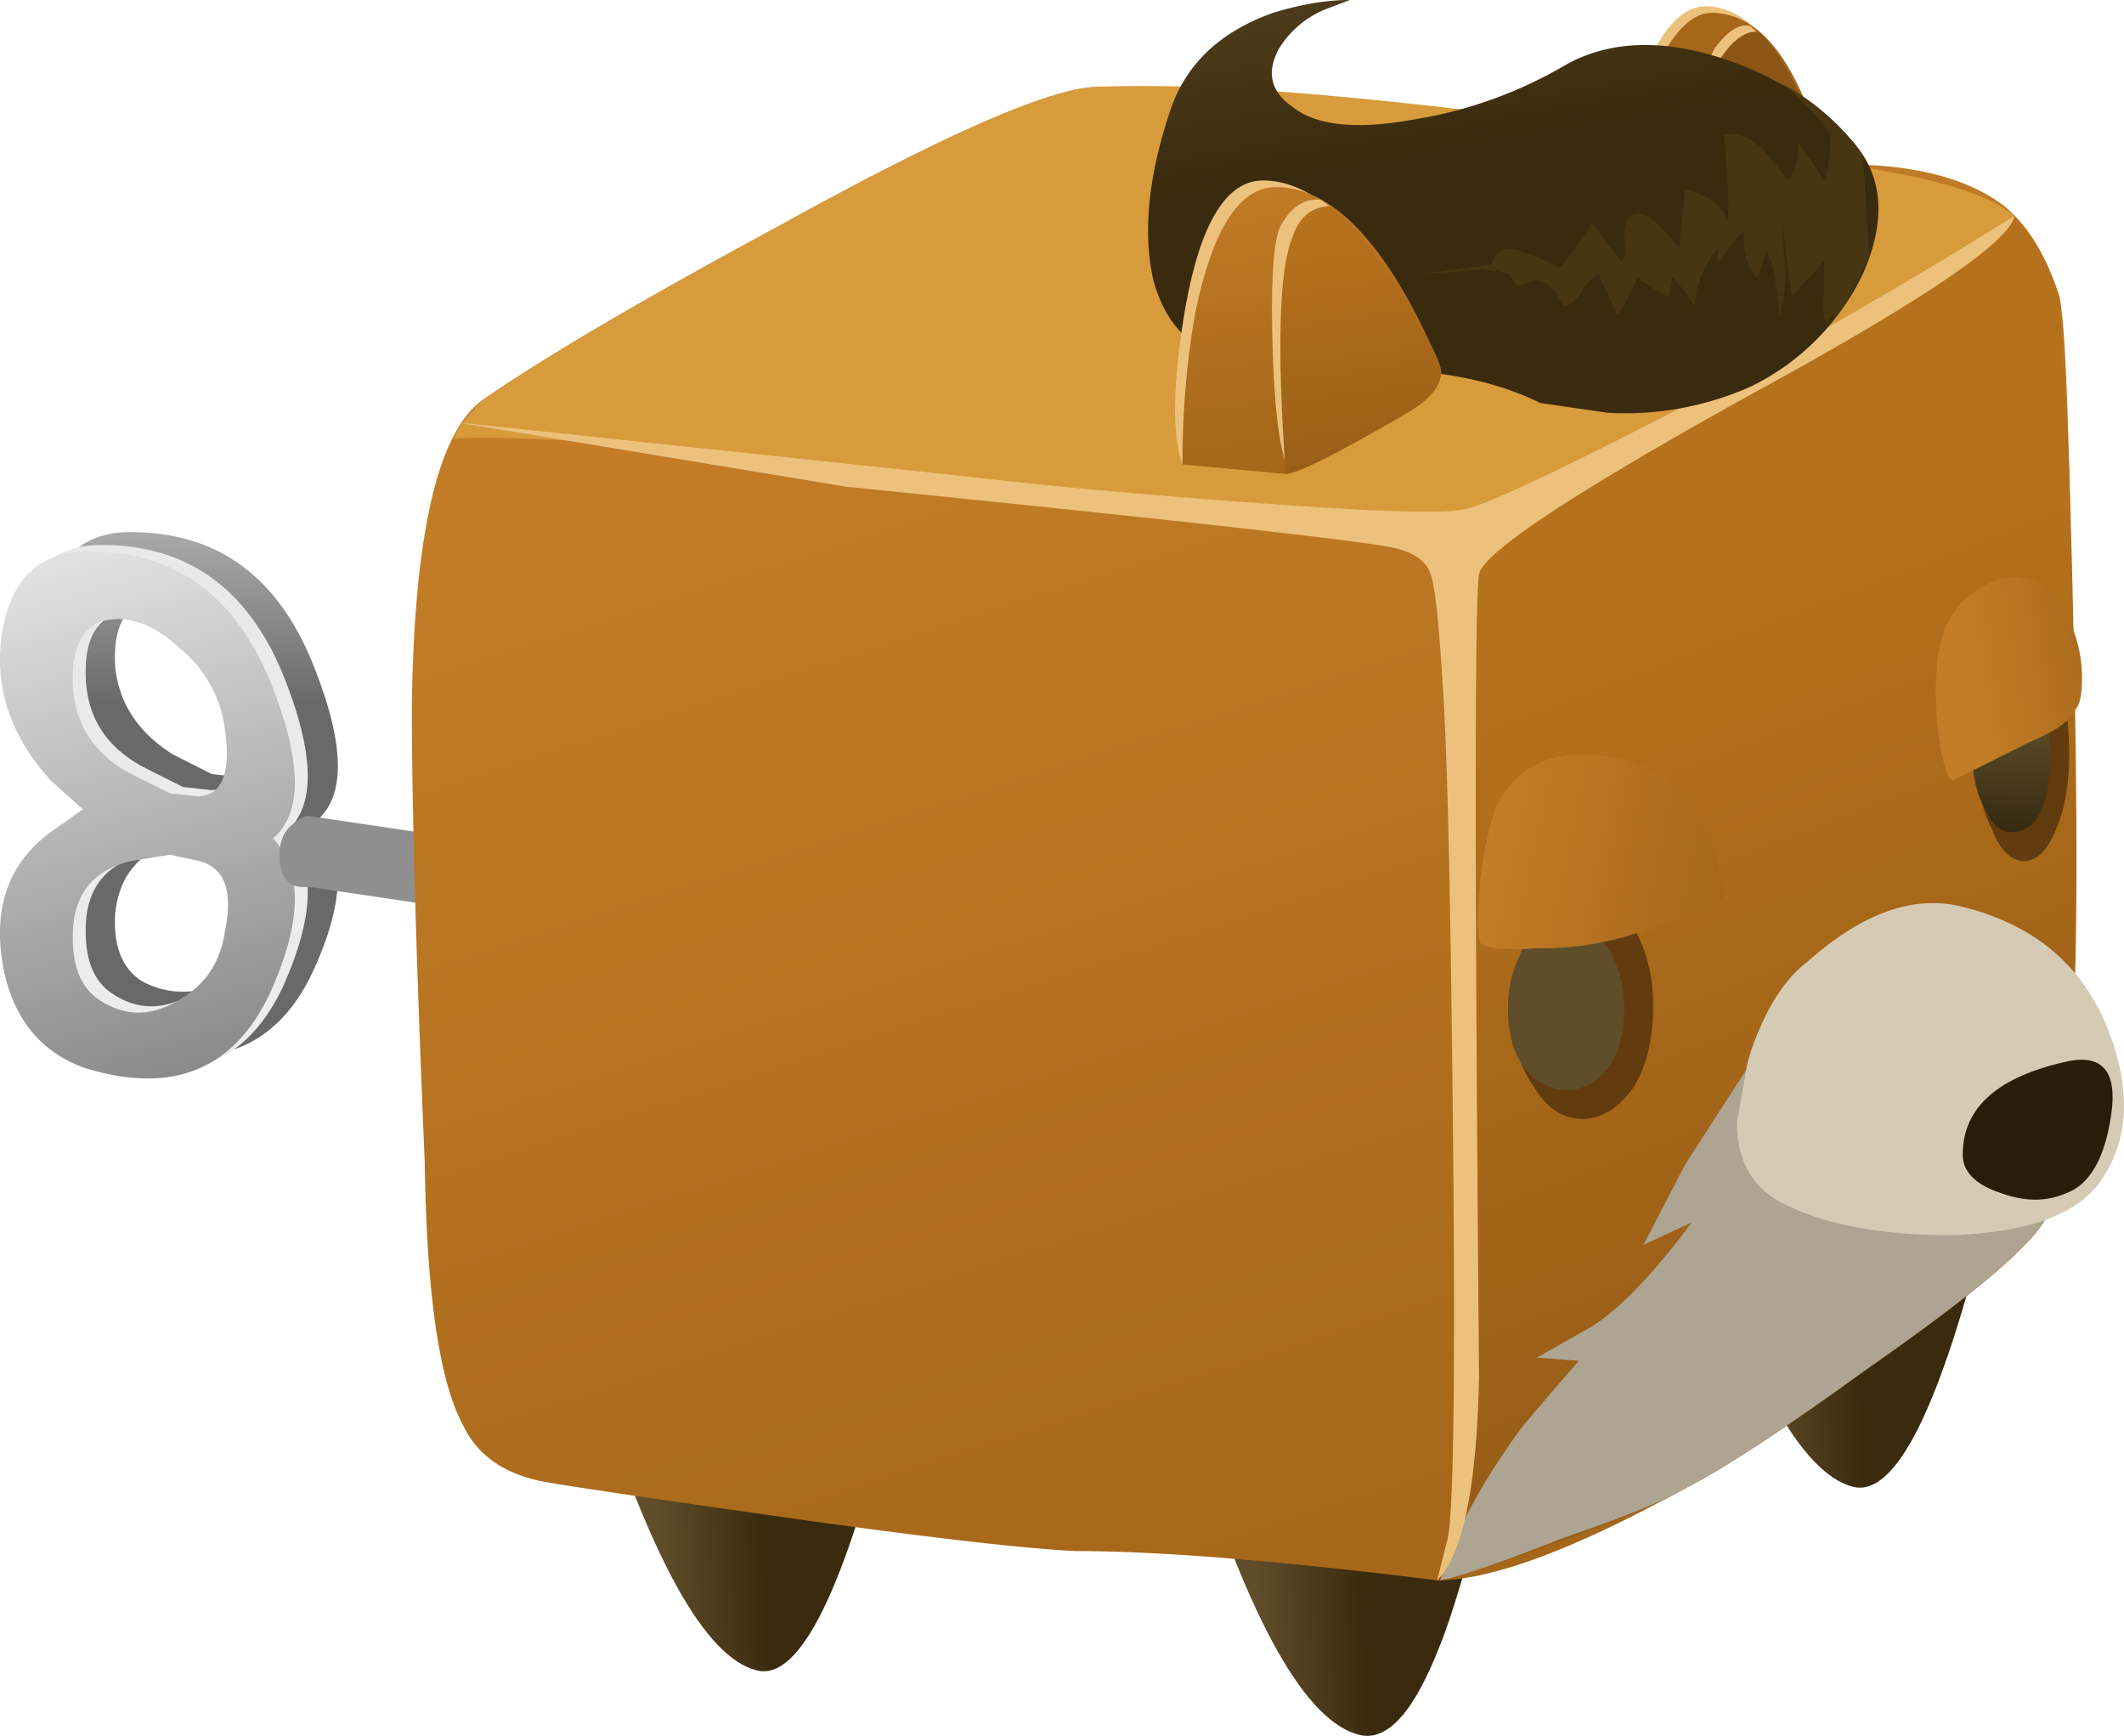 <svg xmlns="http://www.w3.org/2000/svg" viewBox="0 0 32.936 26.913"><defs><linearGradient id="s" y2="-15452" gradientUnits="userSpaceOnUse" x2="-81.798" gradientTransform="matrix(.082 -.796 .804 .004 12449 21.97)" y1="-15452" x1="-85.945"><stop offset="0" stop-color="#b6711c"/><stop offset="1" stop-color="#8b5615"/></linearGradient><linearGradient id="e" y2="-16351" gradientUnits="userSpaceOnUse" x2="13.035" gradientTransform="matrix(0 -.8 .8 -.001 13083 6.788)" y1="-16351" x1="6.21"><stop offset="0" stop-color="#8f8f8f"/><stop offset=".228" stop-color="#e8e8e8"/><stop offset="1" stop-color="#696969"/></linearGradient><linearGradient id="g" y2="-13815" gradientUnits="userSpaceOnUse" x2="-1912.6" gradientTransform="rotate(-74.181 6550.68 -6535.623) scale(.8)" y1="-13815" x1="-1921.8"><stop offset="0" stop-color="#e8e8e8"/><stop offset="1" stop-color="#878787"/></linearGradient><linearGradient id="h" y2="-17621" gradientUnits="userSpaceOnUse" x2="1516.9" gradientTransform="matrix(-.136 -.788 .788 -.136 14103 -1198.3)" y1="-17621" x1="1515.6"><stop offset="0" stop-color="#8f8f8f"/><stop offset=".228" stop-color="#e8e8e8"/><stop offset="1" stop-color="#696969"/></linearGradient><linearGradient id="i" y2="319.1" gradientUnits="userSpaceOnUse" x2="362.64" gradientTransform="matrix(.799 .034 -.034 .799 -269.34 -264.77)" y1="319.1" x1="360.89"><stop offset="0" stop-color="#5f4e29"/><stop offset=".937" stop-color="#3a2b0e"/><stop offset="1" stop-color="#3a2b0e"/></linearGradient><linearGradient id="j" y2="317.7" gradientUnits="userSpaceOnUse" x2="371.89" gradientTransform="matrix(.799 .034 -.034 .799 -269.34 -264.77)" y1="317.7" x1="370.13"><stop offset="0" stop-color="#5f4e29"/><stop offset=".937" stop-color="#3a2b0e"/><stop offset="1" stop-color="#3a2b0e"/></linearGradient><linearGradient id="k" y2="321.22" gradientUnits="userSpaceOnUse" x2="379.74" gradientTransform="matrix(.799 .034 -.034 .799 -269.34 -264.77)" y1="321.22" x1="377.99"><stop offset="0" stop-color="#5f4e29"/><stop offset=".937" stop-color="#3a2b0e"/><stop offset="1" stop-color="#3a2b0e"/></linearGradient><linearGradient id="l" y2="-13442" gradientUnits="userSpaceOnUse" x2="-2089" gradientTransform="rotate(-72.134 6557.95 -6535.128) scale(.8)" y1="-13442" x1="-2108.2"><stop offset="0" stop-color="#c37d27"/><stop offset="1" stop-color="#a6671a"/></linearGradient><linearGradient id="m" y2="-12877" gradientUnits="userSpaceOnUse" x2="-2354" gradientTransform="matrix(.286 -.747 .747 .286 10318 1925.9)" y1="-12877" x1="-2371"><stop offset="0" stop-color="#b6711c"/><stop offset="1" stop-color="#8b5615"/></linearGradient><linearGradient id="n" y2="-15137" gradientUnits="userSpaceOnUse" x2="-1021.1" gradientTransform="matrix(.11 -.792 .792 .11 12129 855.21)" y1="-15137" x1="-1026"><stop offset="0" stop-color="#ada492"/><stop offset="1" stop-color="#878170"/></linearGradient><linearGradient id="E" y2="-15095" gradientUnits="userSpaceOnUse" x2="-1072.7" gradientTransform="rotate(-81.825 6555.36 -6534.254) scale(.8)" y1="-15095" x1="-1077.1"><stop offset="0" stop-color="#c37d27"/><stop offset="1" stop-color="#a6671a"/></linearGradient><linearGradient id="A" y2="-14871" gradientUnits="userSpaceOnUse" x2="-1231.5" gradientTransform="matrix(.132 -.789 .789 .132 11917 1011)" y1="-14871" x1="-1236.2"><stop offset="0" stop-color="#7a6334"/><stop offset=".937" stop-color="#483511"/><stop offset="1" stop-color="#483511"/></linearGradient><linearGradient id="z" y2="-14836" gradientUnits="userSpaceOnUse" x2="-1258" gradientTransform="matrix(.135 -.788 .788 .135 11887 1032.3)" y1="-14836" x1="-1263.9"><stop offset="0" stop-color="#5f4e29"/><stop offset=".937" stop-color="#3a2b0e"/><stop offset="1" stop-color="#3a2b0e"/></linearGradient><linearGradient id="y" y2="1195" gradientUnits="userSpaceOnUse" x2="1446.9" gradientTransform="matrix(.79 .129 -.129 .79 -962.73 -1116.5)" y1="1195" x1="1444.5"><stop offset="0" stop-color="#c37d27"/><stop offset="1" stop-color="#a6671a"/></linearGradient><linearGradient id="x" y2="-1872.6" gradientUnits="userSpaceOnUse" x2="-1488.8" gradientTransform="matrix(.783 -.165 .165 .783 1496 1230.5)" y1="-1872.6" x1="-1492.6"><stop offset="0" stop-color="#c37d27"/><stop offset="1" stop-color="#a6671a"/></linearGradient><linearGradient id="r" y2="-15479" gradientUnits="userSpaceOnUse" x2="-87.387" gradientTransform="matrix(.08 -.796 .803 .005 12466 30.175)" y1="-15479" x1="-90.904"><stop offset="0" stop-color="#c37d27"/><stop offset="1" stop-color="#a6671a"/></linearGradient><linearGradient id="f" y2="-13815" gradientUnits="userSpaceOnUse" x2="-1912.6" gradientTransform="rotate(-74.181 6550.747 -6535.573) scale(.8)" y1="-13815" x1="-1921.8"><stop offset="0" stop-color="#e8e8e8"/><stop offset="1" stop-color="#ededed"/></linearGradient><linearGradient id="t" y2="-16805" gradientUnits="userSpaceOnUse" x2="512.68" gradientTransform="matrix(-.047 -.799 .799 -.047 13464 -379.21)" y1="-16805" x1="509.73"><stop offset="0" stop-color="#5f4e29"/><stop offset=".859" stop-color="#271d09"/><stop offset="1" stop-color="#271d09"/></linearGradient><linearGradient id="u" y2="-16831" gradientUnits="userSpaceOnUse" x2="545.35" gradientTransform="rotate(-93.641 6552.979 -6533.975) scale(.8)" y1="-16831" x1="542.6"><stop offset="0" stop-color="#5f4e29"/><stop offset=".859" stop-color="#271d09"/><stop offset="1" stop-color="#271d09"/></linearGradient><linearGradient id="v" y2="-12878" gradientUnits="userSpaceOnUse" x2="-2355.6" gradientTransform="matrix(.286 -.747 .747 .286 10321 1924.9)" y1="-12878" x1="-2361"><stop offset="0" stop-color="#d5cbb5"/><stop offset="1" stop-color="#a8a08c"/></linearGradient><linearGradient id="w" y2="-12837" gradientUnits="userSpaceOnUse" x2="-2373.7" gradientTransform="matrix(.288 -.746 .746 .288 10289 1939)" y1="-12837" x1="-2375.7"><stop offset="0" stop-color="#5f4e29"/><stop offset=".859" stop-color="#271d09"/><stop offset="1" stop-color="#271d09"/></linearGradient><linearGradient id="F" y2="-15114" gradientUnits="userSpaceOnUse" x2="-1056.4" gradientTransform="rotate(-81.946 6555.31 -6534.573) scale(.8)" y1="-15114" x1="-1061.6"><stop offset="0" stop-color="#b6711c"/><stop offset="1" stop-color="#8b5615"/></linearGradient><radialGradient id="q" gradientUnits="userSpaceOnUse" cy="-364.83" cx="-1041.2" r="3.166"><stop offset="0"/><stop offset=".867"/><stop offset="1"/></radialGradient><radialGradient id="b" gradientUnits="userSpaceOnUse" cy="-364.83" cx="-1041.2" r="3.166"><stop offset="0" stop-color="#fff" stop-opacity=".377"/><stop offset=".867" stop-color="#fff" stop-opacity="0"/><stop offset="1" stop-color="#fff" stop-opacity="0"/></radialGradient><radialGradient id="D" gradientUnits="userSpaceOnUse" cy="-6.15" cx="13.9" r="3.95"><stop offset="0"/><stop offset=".867"/><stop offset="1"/></radialGradient><radialGradient id="d" gradientUnits="userSpaceOnUse" cy="-6.15" cx="13.9" r="3.95"><stop offset="0" stop-color="#fff" stop-opacity=".377"/><stop offset=".867" stop-color="#fff" stop-opacity="0"/><stop offset="1" stop-color="#fff" stop-opacity="0"/></radialGradient><clipPath id="B"><path d="M16.508 17.492c.828-.028 1.519-.149 2.078-.36.59-.215.883-.469.883-.762s-.309-.558-.922-.8c-.613-.211-1.359-.321-2.238-.321-.563 0-1.215.082-1.961.243.375.32.851.839 1.441 1.558l.078.242.641.2z"/></clipPath><clipPath id="a"><path d="M-1043.9-370.33h6.724v10.546h-6.724v-10.546z"/></clipPath><clipPath id="o"><path d="M21.629 19.851c.664-.055 1.211-.176 1.641-.359.453-.188.652-.415.597-.68-.027-.27-.305-.481-.84-.641-.507-.187-1.105-.254-1.8-.199-.504 0-1.024.078-1.559.238.32.266.762.707 1.32 1.321l.078.16.563.16z"/></clipPath><clipPath id="c"><path d="M11.515-10.278h7.5V.397h-7.5v-10.675z"/></clipPath><mask id="p"><g clip-path="url(#a)"><path d="M-1043.9-370.33h6.724v10.546h-6.724v-10.546z" fill="url(#b)"/></g></mask><mask id="C"><g clip-path="url(#c)"><path d="M11.515-10.278h7.5V.397h-7.5v-10.675z" fill="url(#d)"/></g></mask></defs><path d="M3.348 10.21c.054.481-.067.789-.36.922l-.359.039c-.188 0-.348-.027-.481-.082-.425-.133-.668-.426-.718-.879-.028-.398.078-.679.316-.84a1.04 1.04 0 011.043 0c.32.188.508.469.559.84zM.586 13.929c.082.641.402.973.961 1 1.094.027 1.867-.504 2.32-1.598.403-.988.43-1.64.082-1.961.348-.425.321-1.066-.082-1.921-.453-.934-1.226-1.223-2.32-.879-.559.187-.879.613-.961 1.281-.106.691.094 1.226.602 1.598l.359.281-.359.359c-.508.563-.708 1.176-.602 1.84zm2.762-1.199a1.51 1.51 0 01-.559 1c-.348.32-.695.43-1.043.32-.238-.105-.344-.375-.316-.801.05-.453.293-.812.718-1.078l.481-.242.359-.039c.293.027.414.309.36.84z" fill-rule="evenodd" fill="url(#e)" transform="matrix(1.25 0 0 -1.25 0 26.913)"/><path d="M1.789 10.929c-.453-.105-.695-.387-.723-.84-.023-.426.082-.719.321-.879.32-.215.656-.215 1 0 .32.188.508.465.562.84.078.481-.027.774-.32.879l-.359.082-.481-.082zm-1.601 2.84c.109.641.441.973 1 1 1.093.027 1.867-.504 2.32-1.598.398-.988.414-1.64.039-1.961.375-.398.359-1.039-.039-1.922-.453-.957-1.227-1.265-2.32-.918-.559.215-.895.653-1 1.321-.106.691.093 1.226.601 1.597l.399.282-.399.359c-.508.559-.707 1.176-.601 1.84zm1.199.121c-.239-.105-.344-.375-.321-.801.028-.48.27-.84.723-1.078l.481-.242.359-.039c.293.027.398.305.32.84a1.525 1.525 0 01-.562 1c-.344.32-.68.425-1 .32z" fill-rule="evenodd" fill="url(#f)" transform="matrix(1.25 0 0 -1.25 0 26.913)"/><path d="M1.629 10.851c-.453-.106-.695-.387-.723-.84-.023-.426.082-.719.321-.879.32-.215.656-.215 1 0 .32.184.507.465.562.84.106.504 0 .797-.32.879l-.36.078-.48-.078zm-1.602 2.84c.106.64.442.972 1 1 1.094.027 1.868-.508 2.321-1.602.398-.984.414-1.637.039-1.957.375-.402.359-1.043-.039-1.922-.453-.961-1.227-1.265-2.321-.918-.558.211-.894.653-1 1.317-.105.695.094 1.226.602 1.601l.398.282-.398.359c-.508.559-.707 1.172-.602 1.84zm2.762-1.199a1.539 1.539 0 01-.562 1c-.344.32-.68.425-1 .32-.239-.11-.344-.375-.321-.801.028-.48.27-.84.723-1.082l.48-.238.36-.039c.293.023.398.304.32.84z" fill-rule="evenodd" fill="url(#g)" transform="matrix(1.25 0 0 -1.25 0 26.913)"/><path d="M8.148 9.89l-4.32.641c-.242-.028-.359.105-.359.398 0 .188.066.32.199.402.055.051.105.079.16.079l4.32-.641V9.89z" fill-rule="evenodd" fill="url(#h)" transform="matrix(1.25 0 0 -1.25 0 26.913)"/><path d="M7.348 4.492l3.718-.282C10.48 1.812 9.922.675 9.387.812c-.641.16-1.321 1.387-2.039 3.68z" fill-rule="evenodd" fill="url(#i)" transform="matrix(1.25 0 0 -1.25 0 26.913)"/><path d="M14.789 3.691l3.758-.281c-.32-1.2-.547-1.958-.68-2.278-.32-.828-.652-1.203-1-1.121-.664.16-1.359 1.387-2.078 3.68z" fill-rule="evenodd" fill="url(#j)" transform="matrix(1.25 0 0 -1.25 0 26.913)"/><path d="M20.949 6.769l3.719-.277c-.586-2.403-1.148-3.536-1.68-3.403-.64.16-1.32 1.387-2.039 3.68z" fill-rule="evenodd" fill="url(#k)" transform="matrix(1.25 0 0 -1.25 0 26.913)"/><path d="M13.586 20.452c.75.024 2.297-.121 4.641-.441 2.507-.348 4.054-.519 4.64-.519.879 0 1.547-.172 2-.52.293-.242.52-.613.68-1.121.082-.348.133-1.867.16-4.559.027-2.453.027-4.015 0-4.683V7.452a2.172 2.172 0 00-.359-1.082c-.215-.347-.934-.945-2.16-1.8-1.067-.774-1.84-1.278-2.321-1.52-1.359-.746-2.375-1.121-3.039-1.121-1.945.242-3.441.363-4.48.363-.614.028-1.774.16-3.481.399-1.679.238-2.679.386-3 .441-.558.078-.933.32-1.121.719-.293.535-.453 1.613-.476 3.238-.11 2.586-.161 4.481-.161 5.68.028 2.133.321 3.402.879 3.801.774.535 2 1.254 3.68 2.16 2.027 1.121 3.332 1.695 3.918 1.722z" fill-rule="evenodd" fill="url(#l)" transform="matrix(1.25 0 0 -1.25 0 26.913)"/><path d="M25.547 17.851l.121-2.082c.105-3.465.121-5.852.039-7.16V7.452a2.172 2.172 0 00-.359-1.082c-.215-.347-.934-.945-2.16-1.8-1.067-.774-1.84-1.278-2.321-1.52-.215-.133-.719-.348-1.519-.64-.801-.293-1.309-.454-1.52-.481.238.481.36 1.055.36 1.723l-.079 11.199.079.121c.132.16.851.559 2.16 1.199 1.492.719 2.441 1.211 2.84 1.481.347.238.949.64 1.8 1.199.239-.266.426-.602.559-1z" fill-rule="evenodd" fill="url(#m)" transform="matrix(1.25 0 0 -1.25 0 26.913)"/><path d="M20.387 6.089l.519 1 1.242 1.922 2.918-.519.641-.883c0-.449-.121-.864-.359-1.239-.215-.347-.934-.945-2.16-1.8-1.067-.774-1.84-1.278-2.321-1.52-.215-.133-.707-.332-1.48-.598-.746-.296-1.25-.468-1.52-.523.16.563.496 1.188 1 1.883.266.32.508.598.719.84l-.52.039.563.32c.371.188.824.641 1.359 1.359l-.601-.281z" fill-rule="evenodd" fill="url(#n)" transform="matrix(1.25 0 0 -1.25 0 26.913)"/><path d="M29.682 4.55c-.497.298-1.782.967-3.847 1.998-1.9.902-2.935 1.45-3.1 1.65-.934-.064-3.849-.366-8.75-.899-3.731-.4-6.05-.566-6.949-.497.064-.166.215-.366.449-.601.967-.67 2.5-1.568 4.6-2.7 2.534-1.402 4.165-2.12 4.897-2.153 2.237-.099 6.104.302 11.602 1.2 1.401.201 2.285.469 2.651.801-.366.366-.884.766-1.552 1.201z" fill-rule="evenodd" fill="#d89b3b"/><g clip-path="url(#o)" transform="matrix(1.25 0 0 -1.25 0 26.913)"><g mask="url(#p)" transform="matrix(.799 -.035 -.041 -.303 838.23 -127.81)"><path d="M21.629 19.851c.664-.055 1.211-.176 1.641-.359.453-.188.652-.415.597-.68-.027-.27-.305-.481-.84-.641-.507-.187-1.105-.254-1.8-.199-.504 0-1.024.078-1.559.238.32.266.762.707 1.32 1.321l.078.16.563.16z" fill-rule="evenodd" fill="url(#q)"/></g></g><path d="M24.936 3.848c-.067-.396.049-1.099.348-2.1.331-1.133.731-1.68 1.201-1.65.698.034 1.25.771 1.65 2.201.034.2.049.333.049.401-.069.165-.264.332-.602.498-.795.469-1.312.702-1.547.702l-1.099-.052z" fill-rule="evenodd" fill="#ecc17c"/><path d="M19.949 18.452c.051.477.172 1.024.36 1.637.293.883.613 1.309.961 1.281.585-.027 1.039-.625 1.359-1.8.023-.16.039-.266.039-.321-.055-.132-.215-.265-.48-.398-.641-.375-1.051-.559-1.239-.559l-1 .16z" fill-rule="evenodd" fill="url(#r)" transform="matrix(1.25 0 0 -1.25 0 26.913)"/><path d="M26.435 3.95h-.2c-.068-.235-.049-.767.049-1.602.068-.83.166-1.366.303-1.596.2-.269.38-.387.547-.352.435.367.766 1.015 1.001 1.948.131.302-.035.586-.499.85l-1.201.752z" fill-rule="evenodd" fill="#ecc17c"/><path d="M22.188 18.851c-.641-.375-1.051-.559-1.239-.559.106 1.383.239 2.227.399 2.52.16.238.32.348.48.32.293-.297.559-.816.801-1.562.023-.16.039-.266.039-.321-.055-.132-.215-.265-.48-.398z" fill-rule="evenodd" fill="url(#s)" transform="matrix(1.25 0 0 -1.25 0 26.913)"/><path d="M25.635 15.6c0 .498-.098.918-.298 1.25-.235.332-.503.498-.8.498-.303 0-.552-.166-.753-.498-.234-.332-.352-.752-.352-1.25 0-.468.118-.868.352-1.2.201-.333.45-.5.752-.5.298 0 .566.167.801.5.2.336.298.732.298 1.2z" fill-rule="evenodd" fill="#623c0e"/><path d="M20.148 9.011c0-.293-.066-.535-.199-.723-.137-.183-.308-.277-.519-.277-.188 0-.364.094-.524.277-.133.188-.199.43-.199.723s.066.547.199.758a.622.622 0 001.043 0c.133-.211.199-.465.199-.758z" fill-rule="evenodd" fill="url(#t)" transform="matrix(1.25 0 0 -1.25 0 26.913)"/><path d="M32.085 11.7c0 .468-.069.848-.2 1.152-.133.331-.297.497-.499.497-.2 0-.371-.166-.502-.497a2.565 2.565 0 01-.249-1.153c0-.435.082-.801.249-1.098.131-.303.302-.45.502-.45.464 0 .699.518.699 1.548z" fill-rule="evenodd" fill="#623c0e"/><path d="M25.43 12.171c0-.64-.16-.961-.481-.961-.137 0-.242.094-.32.282-.109.183-.16.414-.16.679 0 .239.051.453.16.641.078.183.183.277.32.277.321 0 .481-.304.481-.918z" fill-rule="evenodd" fill="url(#u)" transform="matrix(1.25 0 0 -1.25 0 26.913)"/><path d="M31.235 3.35c-.068.4-1.45 1.332-4.15 2.802-2.7 1.499-4.082 2.417-4.15 2.749-.069.366-.069 4.517 0 12.447-.035 1.704-.25 2.754-.65 3.154l.151-.602c.098-.267.133-2.27.098-6-.034-3.633-.083-6-.151-7.1-.064-1.098-.132-1.733-.2-1.9-.064-.2-.25-.33-.547-.4-.401-.102-3.232-.42-8.501-.952l-6.05-1 7.549.8c1.401.166 3.017.317 4.849.45 1.836.136 2.9.17 3.202.102.299-.035 1.603-.65 3.903-1.85a85.943 85.943 0 004.647-2.7z" fill-rule="evenodd" fill="#ecc17c"/><path d="M24.309 10.292c.906-.215 1.519-.722 1.839-1.523.293-.746.266-1.371-.082-1.879-.293-.426-.918-.652-1.878-.68-.825 0-1.493.121-2 .36-.426.187-.641.535-.641 1.039l.121.683c.027.133.078.293.16.477.16.375.36.656.602.84.664.59 1.293.816 1.879.683z" fill-rule="evenodd" fill="url(#v)" transform="matrix(1.25 0 0 -1.25 0 26.913)"/><path d="M25.629 6.73c-.242-.106-.508-.106-.801 0-.32.105-.48.265-.48.48 0 .586.441.973 1.32 1.16.426.082.602-.148.52-.679-.079-.531-.266-.856-.559-.961z" fill-rule="evenodd" fill="url(#w)" transform="matrix(1.25 0 0 -1.25 0 26.913)"/><path d="M19.746 12.171c.934-.054 1.481-.629 1.641-1.719 0-.082-.067-.148-.199-.203a7.653 7.653 0 00-.84-.277 3.717 3.717 0 00-1.282-.203c-.32-.024-.546-.012-.679.043-.051.027-.067.226-.039.598.027.402.093.761.199 1.082.215.48.613.707 1.199.679z" fill-rule="evenodd" fill="url(#x)" transform="matrix(1.25 0 0 -1.25 0 26.913)"/><path d="M24.668 14.292c.398.184.719.067.961-.363.133-.266.199-.531.199-.797 0-.215-.027-.347-.082-.402-.051-.133-.238-.266-.558-.399l-.961-.48c-.051 0-.106.144-.161.441-.05.344-.066.664-.039.957.028.508.243.856.641 1.043z" fill-rule="evenodd" fill="url(#y)" transform="matrix(1.25 0 0 -1.25 0 26.913)"/><path d="M16.746 21.531l-.316-.121a1.218 1.218 0 01-.563-.481c-.16-.293-.105-.531.16-.719.293-.238.801-.293 1.52-.16a5.384 5.384 0 011.883.68c.531.293 1.172.32 1.918.082.668-.215 1.214-.563 1.64-1.043.375-.426.414-.973.121-1.637a2.993 2.993 0 00-1.402-1.402 3.842 3.842 0 00-1.758-.32l-.84.121c-.429.214-.949.347-1.562.398-.774.027-1.414.055-1.918.082-.695.027-1.137.375-1.32 1.039-.133.586-.067 1.281.199 2.082.187.586.613 1 1.281 1.238.348.106.664.161.957.161z" fill-rule="evenodd" fill="url(#z)" transform="matrix(1.25 0 0 -1.25 0 26.913)"/><path d="M22.988 19.769l.121-.16.079-1.239c-.161-.375-.305-.64-.442-.8v.179a.296.296 0 00-.078-.218c-.055.054-.066.171-.039.359v.402l-.402-.441-.118.918c0-.078.012-.277.039-.598 0-.242-.027-.426-.082-.562 0 .16-.011.297-.039.402-.027.215-.066.348-.121.399-.051-.211-.094-.321-.117-.321-.109.11-.16.297-.16.563-.055-.028-.16-.16-.32-.403v.203c-.188-.242-.282-.48-.282-.722-.105.16-.199.281-.281.359l-.039-.238c-.027 0-.16.078-.398.238a3.673 3.673 0 00-.243-.48c-.105.242-.183.414-.238.523a.64.64 0 01-.199-.203c-.082-.133-.16-.199-.242-.199-.078.215-.199.32-.36.32l-.199-.078a1.52 1.52 0 01-.121.16 1.068 1.068 0 01-.519.039l-.559-.039.879.117c.054.188.172.243.359.161.106-.024.266-.09.481-.2.105.11.238.293.398.559l.363-.477c.051.028.067.106.039.239 0 .132.012.226.04.281.082.105.199.094.359-.043.082-.078.176-.184.281-.317l.078.719c.082 0 .188-.039.321-.121a.533.533 0 00.203-.238c.023.105.011.453-.043 1.039.133.051.293 0 .48-.16.082-.106.188-.239.321-.399.082.106.121.266.121.477l.32-.477c.051.106.078.293.078.559-.105.187-.305.398-.598.641.344-.188.637-.43.879-.723z" fill-rule="evenodd" fill="url(#A)" transform="matrix(1.25 0 0 -1.25 0 26.913)"/><g clip-path="url(#B)" transform="matrix(1.25 0 0 -1.25 0 26.913)"><g mask="url(#C)" transform="matrix(.8 0 0 -.281 4.788 14.642)"><path d="M16.508 17.492c.828-.028 1.519-.149 2.078-.36.59-.215.883-.469.883-.762s-.309-.558-.922-.8c-.613-.211-1.359-.321-2.238-.321-.563 0-1.215.082-1.961.243.375.32.851.839 1.441 1.558l.078.242.641.2z" fill-rule="evenodd" fill="url(#D)"/></g></g><path d="M18.335 7.202c-.166-.469-.151-1.284.049-2.451.235-1.3.635-1.953 1.201-1.953s1.133.385 1.699 1.153c.269.366.517.8.752 1.298.167.4 0 .752-.502 1.049-1.031.601-1.631.904-1.798.904h-1.401z" fill-rule="evenodd" fill="#ecc17c"/><path d="M14.668 15.769c0 .668.055 1.297.16 1.883.215 1.039.547 1.558 1 1.558.692 0 1.348-.679 1.961-2.039.078-.16.106-.265.078-.32-.027-.16-.187-.32-.48-.481-.825-.48-1.305-.718-1.438-.718l-1.281.117z" fill-rule="evenodd" fill="url(#E)" transform="matrix(1.25 0 0 -1.25 0 26.913)"/><path d="M22.085 5.298c.166.4 0 .751-.498 1.05l-1.352.902h-.152l-.098.05c-.131-.27-.22-.885-.249-1.85-.033-.968 0-1.602.098-1.9.166-.332.386-.483.65-.45.531.367 1.068 1.1 1.601 2.198z" fill-rule="evenodd" fill="#ecc17c"/><path d="M17.387 16.37c-.825-.48-1.305-.718-1.438-.718-.109 1.547-.082 2.519.078 2.918.082.265.243.402.481.402.398-.297.828-.895 1.281-1.801.078-.16.106-.265.078-.32-.027-.16-.187-.32-.48-.481z" fill-rule="evenodd" fill="url(#F)" transform="matrix(1.25 0 0 -1.25 0 26.913)"/></svg>